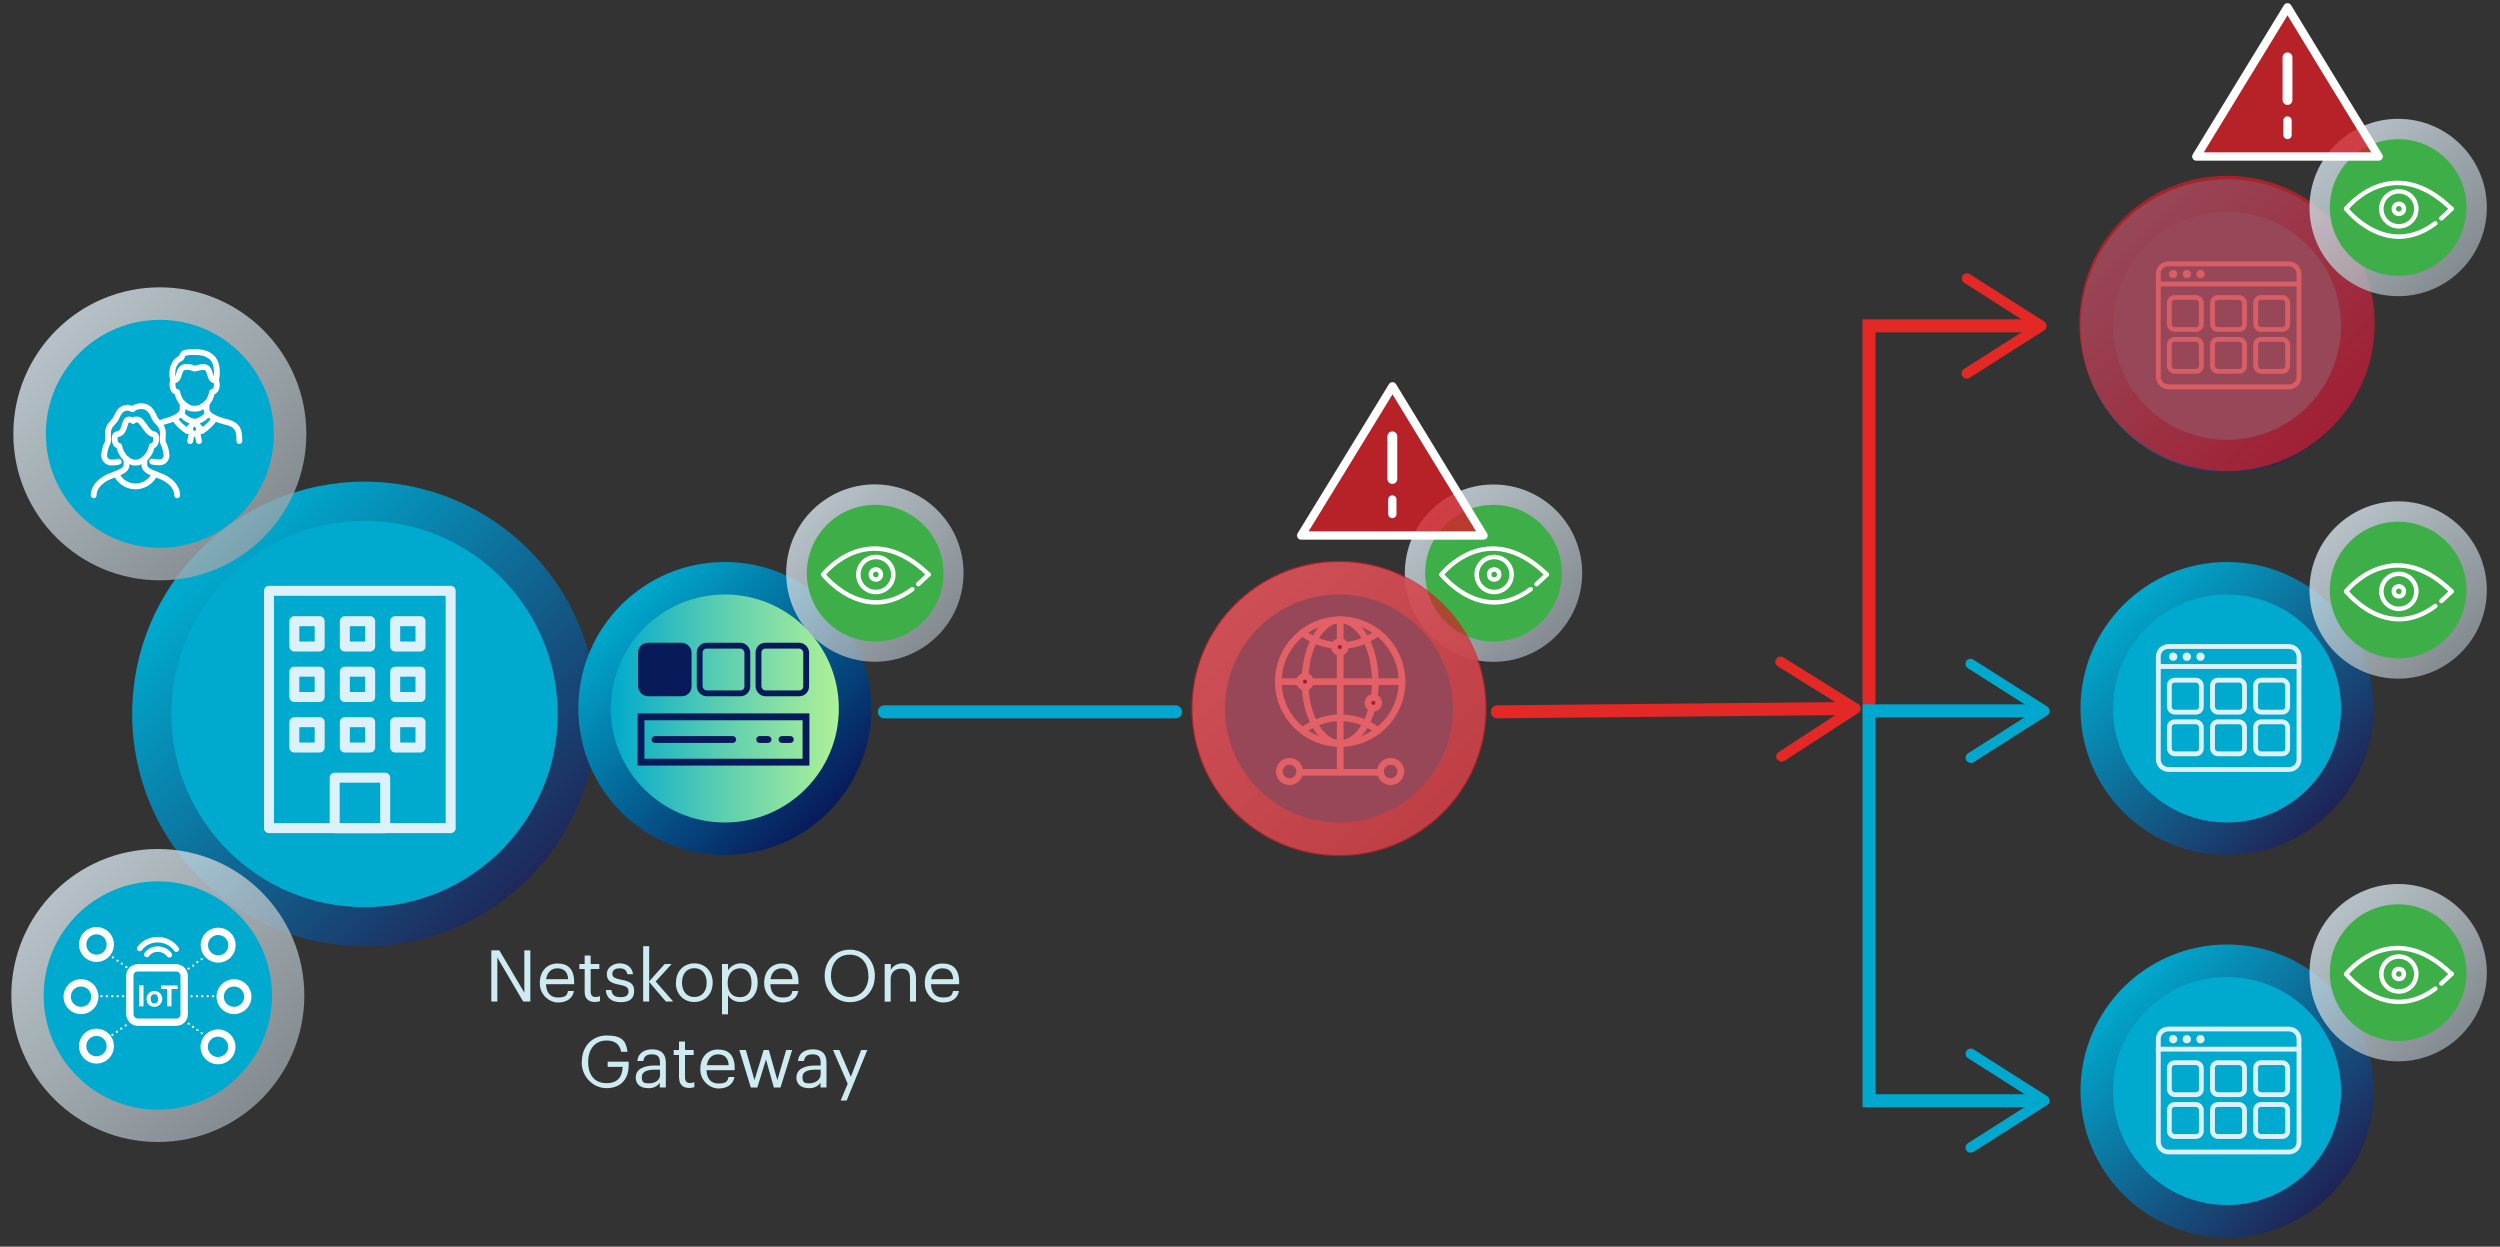 <?xml version="1.0" encoding="UTF-8"?>
<svg id="Layer_1" xmlns="http://www.w3.org/2000/svg" xmlns:xlink="http://www.w3.org/1999/xlink" version="1.1" viewBox="0 0 1500 748">
  <rect x="0" y="0" width="1500" height="748" fill="#333333" stroke="none"/>
  <!-- Generator: Adobe Illustrator 29.1.0, SVG Export Plug-In . SVG Version: 2.1.0 Build 142)  -->
  <defs>
    <style>
      .st0 {
        fill: #1f2356;
      }

      .st0, .st1, .st2, .st3, .st4, .st5, .st6, .st7, .st8, .st9, .st10, .st11, .st12, .st13, .st14 {
        stroke-linecap: round;
      }

      .st0, .st1, .st2, .st5, .st6, .st7, .st8, .st10, .st11, .st12 {
        stroke: #fff;
      }

      .st0, .st3, .st4, .st6, .st7, .st8, .st10, .st11, .st12 {
        stroke-linejoin: round;
      }

      .st0, .st10 {
        stroke-width: 4px;
      }

      .st15 {
        fill: url(#linear-gradient2);
      }

      .st16 {
        fill: url(#linear-gradient1);
      }

      .st17 {
        fill: url(#linear-gradient9);
      }

      .st18 {
        fill: url(#linear-gradient3);
      }

      .st19 {
        fill: url(#linear-gradient6);
      }

      .st20 {
        fill: url(#linear-gradient8);
      }

      .st21 {
        fill: url(#linear-gradient7);
      }

      .st22 {
        fill: url(#linear-gradient5);
      }

      .st23 {
        fill: url(#linear-gradient4);
      }

      .st24 {
        fill: #3eae49;
      }

      .st25 {
        fill: url(#linear-gradient11);
      }

      .st26 {
        fill: url(#linear-gradient10);
      }

      .st27 {
        fill: #ceebf1;
      }

      .st1 {
        stroke-width: 1.7px;
      }

      .st1, .st2, .st3, .st4, .st5, .st6, .st7, .st8, .st9, .st10, .st11, .st12, .st13, .st14, .st28 {
        fill: none;
      }

      .st1, .st2, .st5, .st9, .st13, .st14, .st29, .st28 {
        stroke-miterlimit: 10;
      }

      .st2 {
        stroke-width: 1.7px;
      }

      .st30 {
        fill: url(#linear-gradient);
      }

      .st31 {
        fill: #00a8ce;
      }

      .st32 {
        fill-rule: evenodd;
        opacity: .8;
      }

      .st32, .st33 {
        fill: #d71f26;
        isolation: isolate;
      }

      .st33 {
        opacity: .7;
      }

      .st34 {
        fill: #e32826;
      }

      .st35 {
        fill: #00a9ce;
      }

      .st3 {
        stroke-width: 6px;
      }

      .st3, .st4 {
        stroke: #dcf1f9;
      }

      .st4 {
        stroke-width: 2.9px;
      }

      .st36 {
        fill: #fff;
      }

      .st5 {
        stroke-width: 3.3px;
      }

      .st6 {
        stroke-width: 5.9px;
      }

      .st7 {
        stroke-width: 5px;
      }

      .st8 {
        stroke-width: 2.7px;
      }

      .st9 {
        stroke: #00a8ce;
        stroke-width: 7.8px;
      }

      .st11 {
        stroke-width: 4.4px;
      }

      .st12 {
        stroke-width: 3.5px;
      }

      .st13 {
        stroke-width: 4.1px;
      }

      .st13, .st29, .st28 {
        stroke: #081a59;
      }

      .st37 {
        fill: url(#New_Gradient_Swatch_2);
      }

      .st38 {
        fill: url(#New_Gradient_Swatch_1);
      }

      .st14 {
        stroke: #e32826;
        stroke-width: 7.8px;
      }

      .st29 {
        fill: #081a59;
      }

      .st29, .st28 {
        stroke-width: 3.5px;
      }

      .st39 {
        fill: #dcf1f9;
      }
    </style>
    <linearGradient id="linear-gradient" x1="127.5" y1="-4.4" x2="324.7" y2="192.8" gradientTransform="translate(0 341.6)" gradientUnits="userSpaceOnUse">
      <stop offset="0" stop-color="#00a9ce"/>
      <stop offset="1" stop-color="#1f2356"/>
    </linearGradient>
    <linearGradient id="New_Gradient_Swatch_2" data-name="New Gradient Swatch 2" x1="372.8" y1="21.3" x2="497" y2="145.6" gradientTransform="translate(0 341.6)" gradientUnits="userSpaceOnUse">
      <stop offset="0" stop-color="#00a9ce"/>
      <stop offset="1" stop-color="#081a59"/>
    </linearGradient>
    <linearGradient id="New_Gradient_Swatch_1" data-name="New Gradient Swatch 1" x1="366.4" y1="425.1" x2="503.3" y2="425.1" gradientUnits="userSpaceOnUse">
      <stop offset="0" stop-color="#00a9ce"/>
      <stop offset=".5" stop-color="#5ecfb0"/>
      <stop offset="1" stop-color="#aff198"/>
    </linearGradient>
    <linearGradient id="linear-gradient1" x1="741.3" y1="21.3" x2="865.6" y2="145.6" gradientTransform="translate(0 341.6)" gradientUnits="userSpaceOnUse">
      <stop offset="0" stop-color="#d7e6ed" stop-opacity=".8"/>
      <stop offset="1" stop-color="#99a2a8" stop-opacity=".8"/>
    </linearGradient>
    <linearGradient id="linear-gradient2" x1="1274" y1="-208.2" x2="1398.3" y2="-84" gradientTransform="translate(0 341.6)" gradientUnits="userSpaceOnUse">
      <stop offset="0" stop-color="#00a9ce"/>
      <stop offset="1" stop-color="#1f2356"/>
    </linearGradient>
    <linearGradient id="linear-gradient3" x1="1274" y1="21.3" x2="1398.3" y2="145.6" gradientTransform="translate(0 341.6)" gradientUnits="userSpaceOnUse">
      <stop offset="0" stop-color="#00a9ce"/>
      <stop offset="1" stop-color="#1f2356"/>
    </linearGradient>
    <linearGradient id="linear-gradient4" x1="1274" y1="250.9" x2="1398.3" y2="375.1" gradientTransform="translate(0 341.6)" gradientUnits="userSpaceOnUse">
      <stop offset="0" stop-color="#00a9ce"/>
      <stop offset="1" stop-color="#1f2356"/>
    </linearGradient>
    <linearGradient id="linear-gradient5" x1="1401.3" y1="-25.3" x2="1476.5" y2="50" gradientTransform="translate(0 341.6)" gradientUnits="userSpaceOnUse">
      <stop offset="0" stop-color="#d7e6ed" stop-opacity=".8"/>
      <stop offset="1" stop-color="#99a2a8" stop-opacity=".8"/>
    </linearGradient>
    <linearGradient id="linear-gradient6" x1="1401.3" y1="204.3" x2="1476.5" y2="279.6" gradientTransform="translate(0 341.6)" gradientUnits="userSpaceOnUse">
      <stop offset="0" stop-color="#d7e6ed" stop-opacity=".8"/>
      <stop offset="1" stop-color="#99a2a8" stop-opacity=".8"/>
    </linearGradient>
    <linearGradient id="linear-gradient7" x1="33.8" y1="-143.5" x2="158" y2="-19.2" gradientTransform="translate(0 341.6)" gradientUnits="userSpaceOnUse">
      <stop offset="0" stop-color="#d7e6ed" stop-opacity=".8"/>
      <stop offset="1" stop-color="#99a2a8" stop-opacity=".8"/>
    </linearGradient>
    <linearGradient id="linear-gradient8" x1="32.5" y1="193.5" x2="156.8" y2="317.8" gradientTransform="translate(0 341.6)" gradientUnits="userSpaceOnUse">
      <stop offset="0" stop-color="#d7e6ed" stop-opacity=".8"/>
      <stop offset="1" stop-color="#99a2a8" stop-opacity=".8"/>
    </linearGradient>
    <linearGradient id="linear-gradient9" x1="487.4" y1="-35.4" x2="562.7" y2="39.9" gradientTransform="translate(443.2 -174.7) rotate(80.8)" gradientUnits="userSpaceOnUse">
      <stop offset="0" stop-color="#d7e6ed" stop-opacity=".8"/>
      <stop offset="1" stop-color="#99a2a8" stop-opacity=".8"/>
    </linearGradient>
    <linearGradient id="linear-gradient10" x1="858.4" y1="-35.4" x2="933.7" y2="39.9" gradientTransform="translate(0 341.6)" gradientUnits="userSpaceOnUse">
      <stop offset="0" stop-color="#d7e6ed" stop-opacity=".8"/>
      <stop offset="1" stop-color="#99a2a8" stop-opacity=".8"/>
    </linearGradient>
    <linearGradient id="linear-gradient11" x1="1401.3" y1="-254.8" x2="1476.5" y2="-179.5" gradientTransform="translate(0 341.6)" gradientUnits="userSpaceOnUse">
      <stop offset="0" stop-color="#d7e6ed" stop-opacity=".8"/>
      <stop offset="1" stop-color="#99a2a8" stop-opacity=".8"/>
    </linearGradient>
  </defs>
  <circle class="st30" cx="218.7" cy="428.4" r="139.4"/>
  <circle class="st35" cx="218.7" cy="428.4" r="115.9"/>
  <rect class="st3" x="161.4" y="354.5" width="109" height="142.4"/>
  <rect class="st3" x="149.3" y="496.9" width="133.3" height="0"/>
  <rect class="st3" x="176.6" y="372.7" width="15.2" height="15.2"/>
  <rect class="st3" x="206.9" y="372.7" width="15.2" height="15.2"/>
  <rect class="st3" x="237.1" y="372.7" width="15.2" height="15.2"/>
  <rect class="st3" x="176.6" y="433.3" width="15.2" height="15.2"/>
  <rect class="st3" x="206.9" y="433.3" width="15.2" height="15.2"/>
  <rect class="st3" x="237.1" y="433.3" width="15.2" height="15.2"/>
  <rect class="st3" x="176.6" y="403" width="15.2" height="15.2"/>
  <rect class="st3" x="206.9" y="403" width="15.2" height="15.2"/>
  <rect class="st3" x="237.1" y="403" width="15.2" height="15.2"/>
  <rect class="st3" x="200.8" y="466.6" width="30.3" height="30.3"/>
  <circle class="st37" cx="434.9" cy="425.1" r="87.9"/>
  <circle class="st38" cx="434.9" cy="425.1" r="68.4"/>
  <path id="path1275" class="st13" d="M384.6,457.3v-27.2h99v27.2h-99Z"/>
  <path id="path1279" class="st13" d="M393,443.7h46.6"/>
  <path id="path1283" class="st13" d="M455.8,443.7h5"/>
  <path id="path1285" class="st13" d="M469.2,443.7h5"/>
  <rect class="st29" x="384.6" y="387.4" width="28.6" height="28.6" rx="4.1" ry="4.1"/>
  <rect class="st28" x="419.8" y="387.4" width="28.6" height="28.6" rx="4.1" ry="4.1"/>
  <rect class="st28" x="455.1" y="387.4" width="28.6" height="28.6" rx="4.1" ry="4.1"/>
  <circle class="st16" cx="803.4" cy="425.1" r="87.9"/>
  <circle class="st35" cx="803.4" cy="425.1" r="68.4"/>
  <circle class="st10" cx="804.1" cy="409" r="37.1"/>
  <path class="st10" d="M781.4,379.6c13.4,10.3,32,10.3,45.4,0"/>
  <path class="st10" d="M826.8,438.4c-13.3-10.3-31.9-10.3-45.2,0"/>
  <ellipse class="st10" cx="804.1" cy="409" rx="21.1" ry="37.1"/>
  <line class="st10" x1="767.1" y1="409" x2="841.2" y2="409"/>
  <line class="st10" x1="804.1" y1="462.3" x2="804.1" y2="371.9"/>
  <circle class="st0" cx="824" cy="421.7" r="3.2"/>
  <circle class="st0" cx="803.9" cy="388.2" r="3.2"/>
  <circle class="st0" cx="783" cy="409" r="3.2"/>
  <circle class="st10" cx="834.4" cy="462.9" r="6.1"/>
  <circle class="st10" cx="773.7" cy="462.9" r="6.1"/>
  <line class="st10" x1="781.7" y1="463.4" x2="828" y2="463.4"/>
  <line class="st9" x1="530.6" y1="427.1" x2="705.3" y2="427.1"/>
  <polyline class="st14" points="1220.4 195.5 1121.4 195.5 1121.4 421"/>
  <path class="st34" d="M1177.6,165.4c-.9,1.5-.5,3.4,1,4.3,0,0,0,0,0,0l40.4,25.8-40.5,25.8c-1.5.9-2,2.8-1.2,4.3.9,1.5,2.8,2,4.3,1.2,0,0,.2-.1.3-.2l44.6-28.4c1.5-.9,1.9-2.9,1-4.3-.2-.4-.6-.7-1-1l-44.6-28.4c-.5-.3-1.1-.5-1.7-.5-1.1,0-2.1.5-2.7,1.4h0Z"/>
  <circle class="st15" cx="1336.2" cy="195.5" r="87.9"/>
  <circle class="st35" cx="1336.2" cy="195.5" r="68.4"/>
  <path class="st4" d="M1373.2,158.3c3.4,0,6.1,2.6,6.2,5.9v62c0,3.4-2.9,6-6.2,5.9h-72c-3.4,0-6.1-2.6-6.2-5.9v-62c0-3.4,2.9-6,6.2-5.9h72Z"/>
  <line class="st4" x1="1294.9" y1="170.4" x2="1379.4" y2="170.4"/>
  <path class="st39" d="M1306.4,164.4c0,1.4-1.1,2.5-2.5,2.5s-2.5-1.1-2.5-2.5,1.1-2.5,2.5-2.5h0c1.4,0,2.5,1.1,2.5,2.5h0Z"/>
  <path class="st39" d="M1314.6,164.4c0,1.4-1.1,2.5-2.5,2.5s-2.5-1.1-2.5-2.5,1.1-2.5,2.5-2.5h0c1.4,0,2.5,1.1,2.5,2.5h0Z"/>
  <path class="st39" d="M1322.8,164.4c0,1.4-1.1,2.5-2.5,2.5-1.4,0-2.5-1.1-2.5-2.5s1.1-2.5,2.5-2.5c1.4,0,2.5,1.1,2.5,2.5h0Z"/>
  <rect class="st4" x="1353.4" y="178.5" width="19.2" height="19.2" rx="3.2" ry="3.2"/>
  <rect class="st4" x="1353.4" y="203.6" width="19.2" height="19.2" rx="3.2" ry="3.2"/>
  <rect class="st4" x="1327.5" y="178.5" width="19.2" height="19.2" rx="3.2" ry="3.2"/>
  <rect class="st4" x="1327.5" y="203.6" width="19.2" height="19.2" rx="3.2" ry="3.2"/>
  <rect class="st4" x="1301.6" y="178.5" width="19.2" height="19.2" rx="3.2" ry="3.2"/>
  <rect class="st4" x="1301.6" y="203.6" width="19.2" height="19.2" rx="3.2" ry="3.2"/>
  <circle class="st18" cx="1336.2" cy="425.1" r="87.9"/>
  <circle class="st35" cx="1336.2" cy="425.1" r="68.4"/>
  <path class="st4" d="M1373.2,387.9c3.4,0,6.1,2.6,6.2,5.9v62c0,3.4-2.9,6-6.2,5.9h-72c-3.4,0-6.1-2.6-6.2-5.9v-62c0-3.4,2.9-6,6.2-5.9h72Z"/>
  <line class="st4" x1="1294.9" y1="399.9" x2="1379.4" y2="399.9"/>
  <path class="st39" d="M1306.4,394c0,1.4-1.1,2.5-2.5,2.5-1.4,0-2.5-1.1-2.5-2.5s1.1-2.5,2.5-2.5h0c1.4,0,2.5,1.1,2.5,2.5h0Z"/>
  <path class="st39" d="M1314.6,394c0,1.4-1.1,2.5-2.5,2.5-1.4,0-2.5-1.1-2.5-2.5s1.1-2.5,2.5-2.5h0c1.4,0,2.5,1.1,2.5,2.5h0Z"/>
  <path class="st39" d="M1322.8,394c0,1.4-1.1,2.5-2.5,2.5s-2.5-1.1-2.5-2.5,1.1-2.5,2.5-2.5c1.4,0,2.5,1.1,2.5,2.5h0Z"/>
  <rect class="st4" x="1353.4" y="408.1" width="19.2" height="19.2" rx="3.2" ry="3.2"/>
  <rect class="st4" x="1353.4" y="433.1" width="19.2" height="19.2" rx="3.2" ry="3.2"/>
  <rect class="st4" x="1327.5" y="408.1" width="19.2" height="19.2" rx="3.2" ry="3.2"/>
  <rect class="st4" x="1327.5" y="433.1" width="19.2" height="19.2" rx="3.2" ry="3.2"/>
  <rect class="st4" x="1301.6" y="408.1" width="19.2" height="19.2" rx="3.2" ry="3.2"/>
  <rect class="st4" x="1301.6" y="433.1" width="19.2" height="19.2" rx="3.2" ry="3.2"/>
  <circle class="st23" cx="1336.2" cy="654.6" r="87.9"/>
  <circle class="st35" cx="1336.2" cy="654.6" r="68.4"/>
  <path class="st4" d="M1373.2,617.4c3.4,0,6.1,2.6,6.2,5.9v62c0,3.4-2.9,6-6.2,5.9h-72c-3.4,0-6.1-2.6-6.2-5.9v-62c0-3.4,2.9-6,6.2-5.9h72Z"/>
  <line class="st4" x1="1294.9" y1="629.5" x2="1379.4" y2="629.5"/>
  <path class="st39" d="M1306.4,623.5c0,1.4-1.1,2.5-2.5,2.5s-2.5-1.1-2.5-2.5,1.1-2.5,2.5-2.5h0c1.4,0,2.5,1.1,2.5,2.5h0Z"/>
  <path class="st39" d="M1314.6,623.5c0,1.4-1.1,2.5-2.5,2.5s-2.5-1.1-2.5-2.5,1.1-2.5,2.5-2.5h0c1.4,0,2.5,1.1,2.5,2.5h0Z"/>
  <path class="st39" d="M1322.8,623.5c0,1.4-1.1,2.5-2.5,2.5s-2.5-1.1-2.5-2.5,1.1-2.5,2.5-2.5c1.4,0,2.5,1.1,2.5,2.5h0Z"/>
  <rect class="st4" x="1353.4" y="637.6" width="19.2" height="19.2" rx="3.2" ry="3.2"/>
  <rect class="st4" x="1353.4" y="662.7" width="19.2" height="19.2" rx="3.2" ry="3.2"/>
  <rect class="st4" x="1327.5" y="637.6" width="19.2" height="19.2" rx="3.2" ry="3.2"/>
  <rect class="st4" x="1327.5" y="662.7" width="19.2" height="19.2" rx="3.2" ry="3.2"/>
  <rect class="st4" x="1301.6" y="637.6" width="19.2" height="19.2" rx="3.2" ry="3.2"/>
  <rect class="st4" x="1301.6" y="662.7" width="19.2" height="19.2" rx="3.2" ry="3.2"/>
  <circle class="st22" cx="1438.9" cy="354" r="53.2"/>
  <circle class="st24" cx="1438.9" cy="354" r="41"/>
  <g id="Dark_Blue">
    <circle class="st8" cx="1439.3" cy="354.8" r="10.5"/>
    <circle class="st8" cx="1439.3" cy="354.8" r="3"/>
    <path class="st8" d="M1407.7,354.8s27.2-35,63.2,0"/>
    <path class="st8" d="M1464.8,360.6c.5-.5,5.7-5.2,6.2-5.8"/>
    <path class="st8" d="M1407.7,354.8s24,30.8,53.5,8.8"/>
  </g>
  <circle class="st19" cx="1438.9" cy="583.6" r="53.2"/>
  <circle class="st24" cx="1438.9" cy="583.6" r="41"/>
  <g id="Dark_Blue-2">
    <circle class="st8" cx="1439.3" cy="584.4" r="10.5"/>
    <circle class="st8" cx="1439.3" cy="584.4" r="3"/>
    <path class="st8" d="M1407.7,584.4s27.2-35,63.2,0"/>
    <path class="st8" d="M1464.8,590.1c.5-.5,5.7-5.2,6.2-5.8"/>
    <path class="st8" d="M1407.7,584.4s24,30.8,53.5,8.8"/>
  </g>
  <circle class="st21" cx="95.9" cy="260.3" r="87.9"/>
  <circle class="st35" cx="95.9" cy="260.3" r="68.4"/>
  <path class="st12" d="M129.2,228.2s.9.6.9,2.7c0,4-2.8,4.3-2.8,4.3-.7,3.3-2.2,6.5-5.2,8.2-1.4.8-1.9,1.8-5.3,1.8s-4-1-5.3-1.8c-3-1.7-4.5-4.9-5.2-8.2,0,0-2.8-.2-2.8-4.3s.9-2.7.9-2.7"/>
  <path class="st12" d="M104.3,228.2c4.2,0,2-8,7.1-8s3.7.9,5.3.9,2.7-.9,5.3-.9c5.2,0,2.9,8,7.1,8"/>
  <path class="st12" d="M123.9,241.9v3.6c0,4.2,7.4,6.6,12,7.7,7.7,1.8,7.7,6.5,7.7,11.4"/>
  <path class="st12" d="M109.6,241.9v3.6c0,4.2-7.4,6.6-12,7.7"/>
  <path class="st12" d="M129.5,228.4c.5-1.8.7-3.6.6-5.4,0-8.3-5-11.8-13.4-11.8s-6.6,1.5-8,3.6c-2.2.9-5.3,3.7-5.3,8.9-.1,1.6.1,3.2.6,4.7"/>
  <path class="st12" d="M124.8,248.1c-1.9,2.7-4.8,4.5-8.1,5l4.5,5.3"/>
  <path class="st12" d="M108.7,248.1c1.9,2.7,4.8,4.5,8.1,5l-4.5,5.3"/>
  <path class="st12" d="M121.2,258.5c3.1-1.9,5.7-4.5,7.7-7.5"/>
  <path class="st12" d="M112.3,258.5c-3.1-1.9-5.7-4.5-7.7-7.5"/>
  <polyline class="st12" points="119.8 256.8 118.5 260.2 119.4 264.7"/>
  <polyline class="st12" points="113.7 256.8 115 260.2 114.1 264.7"/>
  <line class="st12" x1="115" y1="260.2" x2="118.5" y2="260.2"/>
  <path class="st12" d="M86.6,275.4v3.6c0,4.2,7.8,5.5,12,7.7,7.3,4,7.7,8.9,7.7,10.5"/>
  <path class="st12" d="M75.9,275.4v3.6c0,4.2-7.8,5.5-12,7.7-7.3,4-7.7,8.9-7.7,10.5"/>
  <path class="st12" d="M69.7,284.3c2.9,6.4,10.4,9.3,16.8,6.4,2.8-1.3,5.1-3.5,6.4-6.4"/>
  <path class="st12" d="M70.2,260.6c-.5,0-.9.4-1.1.8-.2.6-.3,1.2-.3,1.9,0,4,2.7,4.3,2.7,4.3,1.1,5.9,5.6,10,9.8,10s8.7-4.2,9.8-10c0,0,2.6-.2,2.6-4.3,0-.6,0-1.3-.3-1.9-.2-.4-.6-.8-1.1-.8-4.5-.6-6.7-8.9-10-8.9s-2.4.9-2.4.9c-.8-.6-1.7-.9-2.7-.9-3.1,0-1.5,8.3-7.1,8.9h0Z"/>
  <path class="st12" d="M79.5,245.5s1.4-1.8,5.3-1.8c6,0,7.1,6,8.5,8,1.3,1.8,3.5,3.3,4.2,6.2.7,2.9-.4,6.1.4,7.9,1.2,2.3,1.8,4.7,2,7.2.2,2.3-1.6,4.3-3.9,4.4-.2,0-.3,0-.5,0-1.4,0-2.8,0-4.2-.5"/>
  <path class="st12" d="M79.5,245.5c-.8-.5-1.7-.8-2.7-.9-5.5,0-6.2,5.1-7.6,7.1-1.3,1.8-3.5,3.3-4.2,6.2-.7,2.9.4,6.1-.5,7.9-1.2,2.3-1.8,4.7-2,7.2-.2,2.3,1.6,4.3,3.9,4.5.2,0,.4,0,.6,0,1.4,0,2.8,0,4.2-.5"/>
  <circle class="st20" cx="94.7" cy="597.3" r="87.9"/>
  <circle class="st35" cx="94.7" cy="597.3" r="68.5"/>
  <circle class="st17" cx="525" cy="343.9" r="53.2" transform="translate(101.5 807.1) rotate(-80.8)"/>
  <circle class="st24" cx="525.1" cy="343.9" r="41"/>
  <g id="Dark_Blue-3">
    <circle class="st8" cx="525.5" cy="344.7" r="10.5"/>
    <circle class="st8" cx="525.5" cy="344.7" r="3"/>
    <path class="st8" d="M493.9,344.7s27.2-35,63.2,0"/>
    <path class="st8" d="M550.9,350.5c.5-.5,5.7-5.2,6.2-5.8"/>
    <path class="st8" d="M493.9,344.7s24,30.8,53.5,8.8"/>
  </g>
  <circle class="st26" cx="896.1" cy="343.9" r="53.2"/>
  <circle class="st24" cx="896.1" cy="343.9" r="41"/>
  <g id="Dark_Blue-4">
    <circle class="st8" cx="896.5" cy="344.7" r="10.5"/>
    <circle class="st8" cx="896.5" cy="344.7" r="3"/>
    <path class="st8" d="M864.9,344.7s27.2-35,63.2,0"/>
    <path class="st8" d="M921.9,350.5c.5-.5,5.7-5.2,6.2-5.8"/>
    <path class="st8" d="M864.9,344.7s24,30.8,53.5,8.8"/>
  </g>
  <polygon class="st32" points="835.5 321.3 780.7 321.3 808.1 276.6 835.5 231.8 862.8 276.6 890.1 321.3 835.5 321.3"/>
  <polygon class="st7" points="835.5 321.3 780.7 321.3 808.1 276.6 835.5 231.8 862.8 276.6 890.1 321.3 835.5 321.3"/>
  <line class="st6" x1="835.4" y1="261.8" x2="835.4" y2="287.4"/>
  <line class="st7" x1="835.4" y1="299.7" x2="835.4" y2="308.4"/>
  <polyline class="st9" points="1222.2 426.5 1121.4 426.5 1121.4 660.4 1222.2 660.4"/>
  <path class="st31" d="M1179.8,396.7c-.9,1.4-.5,3.4,1,4.3,0,0,0,0,0,0l40.1,25.5-40.1,25.5c-1.4.9-1.9,2.8-1,4.3.9,1.4,2.8,1.9,4.3,1h0l44.2-28.1c1.4-.9,1.9-2.8,1-4.3-.2-.4-.6-.7-1-1l-44.2-28.1c-.5-.3-1.1-.5-1.7-.5-1.1,0-2.1.5-2.7,1.4Z"/>
  <path class="st31" d="M1179.8,690.2c-.9-1.4-.5-3.4,1-4.3,0,0,0,0,0,0l40.1-25.5-40.1-25.5c-1.4-.9-1.9-2.8-1-4.3.9-1.4,2.8-1.9,4.3-1l44.2,28.1c1.4.9,1.9,2.8,1,4.3-.2.4-.6.7-1,1l-44.2,28.1c-.5.3-1.1.5-1.7.5-1.1,0-2.1-.5-2.6-1.4h0Z"/>
  <circle class="st33" cx="803.4" cy="425.1" r="88.6"/>
  <circle class="st33" cx="1336.2" cy="194.1" r="88.6"/>
  <circle class="st25" cx="1438.9" cy="124.5" r="53.2"/>
  <circle class="st24" cx="1438.9" cy="124.5" r="41"/>
  <g id="Dark_Blue-5">
    <circle class="st8" cx="1439.3" cy="125.3" r="10.5"/>
    <circle class="st8" cx="1439.3" cy="125.3" r="3"/>
    <path class="st8" d="M1407.7,125.3s27.2-35,63.2,0"/>
    <path class="st8" d="M1464.8,131c.5-.5,5.7-5.2,6.2-5.8"/>
    <path class="st8" d="M1407.7,125.3s24,30.8,53.5,8.7"/>
  </g>
  <polygon class="st32" points="1372.5 93.9 1317.8 93.9 1345.1 49.2 1372.5 4.4 1399.8 49.2 1427.2 93.9 1372.5 93.9"/>
  <polygon class="st7" points="1372.5 93.9 1317.8 93.9 1345.1 49.2 1372.5 4.4 1399.8 49.2 1427.2 93.9 1372.5 93.9"/>
  <line class="st6" x1="1372.5" y1="34.4" x2="1372.5" y2="60"/>
  <line class="st7" x1="1372.5" y1="72.3" x2="1372.5" y2="81"/>
  <line class="st14" x1="898.4" y1="427.1" x2="1108.8" y2="425.1"/>
  <path class="st34" d="M1066.2,455.6c-.9-1.4-.5-3.4.9-4.3,0,0,0,0,0,0l40.2-26.2-40.7-25.4c-1.5-.9-1.9-2.9-.9-4.3.9-1.4,2.8-1.9,4.3-1l44.9,28c1.5.9,1.9,2.9,1,4.3-.2.4-.6.7-.9,1l-44.3,28.8c-1.4.9-3.4.5-4.3-.9,0,0,0,0,0,0h0Z"/>
  <rect class="st11" x="77.9" y="580.7" width="32.6" height="32.6" rx="4.6" ry="4.6"/>
  <path class="st36" d="M83.5,603.8v-12.6h2.6v12.6h-2.6Z"/>
  <path class="st36" d="M87.9,599.2c0-.8.2-1.6.6-2.3.4-.7,1-1.3,1.7-1.7.7-.4,1.6-.6,2.4-.6,1.3,0,2.5.4,3.4,1.3,1.8,1.9,1.8,4.9,0,6.8-.9.9-2.1,1.4-3.4,1.4-.8,0-1.6-.2-2.4-.6-.7-.4-1.4-.9-1.7-1.7-.4-.8-.6-1.7-.6-2.7h0ZM90.4,599.3c0,.7.2,1.5.6,2.1.4.5,1,.7,1.6.7.6,0,1.2-.3,1.6-.7.5-.6.7-1.3.6-2.1,0-.7-.2-1.5-.6-2.1-.4-.5-1-.7-1.6-.7-.6,0-1.2.3-1.6.7-.5.6-.7,1.3-.6,2.1h0Z"/>
  <path class="st36" d="M100.3,603.8v-10.4h-3.7v-2.1h10v2.1h-3.7v10.4h-2.5Z"/>
  <circle class="st11" cx="57.9" cy="567.1" r="8.3" transform="translate(-510.3 612.7) rotate(-88.8)"/>
  <circle class="st11" cx="130.9" cy="567.1" r="8.3"/>
  <circle class="st11" cx="57.9" cy="628.1" r="8.3" transform="translate(-571.3 672.4) rotate(-88.8)"/>
  <circle class="st11" cx="130.8" cy="628.1" r="8.3"/>
  <circle class="st11" cx="48.6" cy="598" r="8.3"/>
  <circle class="st11" cx="140.4" cy="598" r="8.3"/>
  <line class="st2" x1="78.6" y1="582.5" x2="78.7" y2="582.5"/>
  <line class="st1" x1="78.4" y1="613" x2="78.5" y2="612.9"/>
  <line class="st1" x1="109.7" y1="583.3" x2="109.8" y2="583.3"/>
  <path class="st5" d="M83.8,569.1c5.3-7.3,16.9-6.9,22,.4"/>
  <path class="st5" d="M88.1,572.7c3.2-4.5,10.3-4.2,13.5.2"/>
  <rect class="st36" x="60.2" y="597.1" width="1.4" height="1.3" rx=".6" ry=".6"/>
  <rect class="st36" x="63.4" y="597.1" width="1.4" height="1.3" rx=".6" ry=".6"/>
  <rect class="st36" x="66.7" y="597.1" width="1.4" height="1.3" rx=".6" ry=".6"/>
  <rect class="st36" x="69.9" y="597.1" width="1.4" height="1.3" rx=".6" ry=".6"/>
  <rect class="st36" x="73.2" y="597.1" width="1.4" height="1.3" rx=".6" ry=".6"/>
  <rect class="st36" x="114.2" y="597.1" width="1.4" height="1.3" rx=".6" ry=".6"/>
  <rect class="st36" x="117.5" y="597.1" width="1.4" height="1.3" rx=".6" ry=".6"/>
  <rect class="st36" x="120.7" y="597.1" width="1.4" height="1.3" rx=".6" ry=".6"/>
  <rect class="st36" x="123.9" y="597.1" width="1.4" height="1.3" rx=".6" ry=".6"/>
  <rect class="st36" x="127.2" y="597.1" width="1.4" height="1.3" rx=".6" ry=".6"/>
  <rect class="st36" x="67" y="574.1" width="1.3" height="1.4" rx=".6" ry=".6" transform="translate(-437.5 292.2) rotate(-54.1)"/>
  <rect class="st36" x="69.6" y="576.1" width="1.3" height="1.4" rx=".6" ry=".6" transform="translate(-437.9 295.1) rotate(-54.1)"/>
  <rect class="st36" x="72.3" y="577.9" width="1.3" height="1.4" rx=".6" ry=".6" transform="translate(-438.4 298) rotate(-54.1)"/>
  <rect class="st36" x="74.9" y="579.9" width="1.3" height="1.4" rx=".6" ry=".6" transform="translate(-438.8 301) rotate(-54.1)"/>
  <rect class="st36" x="112.8" y="580.2" width="1.4" height="1.3" rx=".6" ry=".6" transform="translate(-319.4 177.2) rotate(-35.9)"/>
  <rect class="st36" x="115.4" y="578.4" width="1.4" height="1.3" rx=".6" ry=".6" transform="translate(-317.7 178.4) rotate(-35.9)"/>
  <rect class="st36" x="118" y="576.4" width="1.4" height="1.3" rx=".6" ry=".6" transform="translate(-316.1 179.5) rotate(-35.9)"/>
  <rect class="st36" x="120.6" y="574.5" width="1.4" height="1.3" rx=".6" ry=".6" transform="translate(-314.5 180.7) rotate(-35.9)"/>
  <rect class="st36" x="67.1" y="620" width="1.4" height="1.3" rx=".6" ry=".6" transform="translate(-351.4 157.9) rotate(-35.9)"/>
  <rect class="st36" x="69.7" y="618.1" width="1.4" height="1.3" rx=".6" ry=".6" transform="translate(-349.7 159.1) rotate(-35.9)"/>
  <rect class="st36" x="72.3" y="616.2" width="1.4" height="1.3" rx=".6" ry=".6" transform="translate(-348.1 160.3) rotate(-35.9)"/>
  <rect class="st36" x="75" y="614.3" width="1.4" height="1.3" rx=".6" ry=".6" transform="translate(-346.5 161.5) rotate(-35.9)"/>
  <rect class="st36" x="112.4" y="613.9" width="1.3" height="1.4" rx=".6" ry=".6" transform="translate(-450.9 345.4) rotate(-54.1)"/>
  <rect class="st36" x="115" y="615.8" width="1.3" height="1.4" rx=".6" ry=".6" transform="translate(-451.4 348.3) rotate(-54.1)"/>
  <rect class="st36" x="117.6" y="617.7" width="1.3" height="1.4" rx=".6" ry=".6" transform="translate(-451.8 351.2) rotate(-54.1)"/>
  <rect class="st36" x="120.2" y="619.6" width="1.3" height="1.4" rx=".6" ry=".6" transform="translate(-452.3 354.1) rotate(-54.1)"/>
  <path class="st27" d="M294.7,570.2h4.9l15,25.4v-25.4h3.6v30.7h-4.3l-15.5-26.4v26.4h-3.6v-30.7Z"/>
  <path class="st27" d="M323.9,589.9v-.3c0-6.8,4.3-11.5,10.5-11.5s10.1,3.1,10.1,11.2v1.2h-16.9c.2,5.1,2.6,8,7.2,8s5.5-1.3,6-3.9h3.6c-.8,4.5-4.5,6.9-9.6,6.9s-10.9-4.5-10.9-11.4h0ZM340.9,587.5c-.3-4.7-2.8-6.5-6.5-6.5s-6.1,2.5-6.7,6.5h13.2Z"/>
  <path class="st27" d="M350.8,595.3v-13.9h-3.2v-3h3.2v-5.1h3.6v5.1h5.2v3h-5.2v13.5c0,2.2,1,3.3,2.8,3.3.9,0,1.9-.1,2.8-.5v3c-1,.3-2,.5-3.1.5-4.1,0-6.1-2.4-6.1-5.9h0Z"/>
  <path class="st27" d="M363.4,594h3.5c.2,2.7,1.7,4.3,5.3,4.3s4.9-1.2,4.9-3.6-1.8-3.1-5.2-3.8c-5.9-1.1-7.8-2.7-7.8-6.6s4.1-6.3,7.6-6.3,7.5,1.6,8.1,6.5h-3.4c-.5-2.5-1.9-3.5-4.7-3.5s-4.3,1.3-4.3,3.2,1.1,2.8,5.2,3.6c4.6.9,7.9,1.9,7.9,6.7s-2.8,6.8-8.2,6.8-8.6-2.7-8.8-7.3h0Z"/>
  <path class="st27" d="M385.9,567.7h3.6v21.1l9.3-10.4h4.2l-9.6,10.5,10.5,12h-4.4l-10-11.7v11.7h-3.6v-33.2h0Z"/>
  <path class="st27" d="M405.6,589.8v-.3c0-6.8,4.7-11.5,11-11.5s11,4.7,11,11.4v.3c0,6.8-4.7,11.5-11.1,11.5s-11-4.9-11-11.4ZM424,589.8v-.3c0-5.2-2.9-8.6-7.4-8.6s-7.4,3.4-7.4,8.5v.3c0,5.1,2.8,8.5,7.4,8.5s7.4-3.4,7.4-8.5h0Z"/>
  <path class="st27" d="M433.2,578.4h3.6v3.8c1.7-2.6,4.5-4.2,7.6-4.2,5.9,0,10.2,4.3,10.2,11.3v.3c0,6.9-4,11.6-10.2,11.6-3.1.1-6-1.4-7.6-4.1v11.5h-3.6v-30.3ZM450.9,589.8v-.3c0-5.7-3.1-8.5-6.9-8.5s-7.4,2.8-7.4,8.5v.3c0,5.8,3,8.5,7.4,8.5s6.9-3,6.9-8.5Z"/>
  <path class="st27" d="M458.5,589.9v-.3c0-6.8,4.4-11.5,10.5-11.5s10.1,3.1,10.1,11.2v1.2h-16.9c.2,5.1,2.6,8,7.2,8s5.5-1.3,6-3.9h3.6c-.8,4.5-4.5,6.9-9.6,6.9s-10.9-4.5-10.9-11.4h0ZM475.5,587.5c-.4-4.7-2.8-6.5-6.5-6.5s-6.1,2.5-6.7,6.5h13.2Z"/>
  <path class="st27" d="M494.8,585.7v-.3c0-8.7,6.1-15.6,15.1-15.6s15,6.9,15,15.5v.3c0,8.7-6,15.7-14.9,15.7s-15.2-7-15.2-15.6h0ZM521,585.6v-.3c0-6.9-4-12.5-11.1-12.5s-11.3,5.2-11.3,12.6v.3c0,7.4,5,12.5,11.4,12.5s11.1-5.2,11.1-12.6h0Z"/>
  <path class="st27" d="M530.9,578.4h3.6v3.6c1-2.1,3.5-4,7.2-4s7.9,2.5,7.9,9.1v13.8h-3.6v-14c0-4-1.7-5.7-5.3-5.7s-6.3,2.1-6.3,6.2v13.6h-3.6v-22.5h0Z"/>
  <path class="st27" d="M554.9,589.9v-.3c0-6.8,4.3-11.5,10.5-11.5s10.1,3.1,10.1,11.2v1.2h-16.9c.2,5.1,2.6,8,7.2,8s5.5-1.3,6-3.9h3.6c-.8,4.5-4.5,6.9-9.6,6.9s-10.9-4.5-10.9-11.4h0ZM571.9,587.5c-.3-4.7-2.8-6.5-6.5-6.5s-6.1,2.5-6.7,6.5h13.2Z"/>
  <path class="st27" d="M349.1,637.3v-.3c0-9,6.1-15.7,14.9-15.7s11.6,2.8,12.5,9.8h-3.8c-.9-4.9-4.2-6.8-8.7-6.8-7,0-11.1,5.2-11.1,12.7v.3c0,7.6,3.8,12.6,11,12.6s9.5-4.3,9.7-9.8h-9v-3.1h12.6v2.3c0,8.9-5.5,13.6-13.3,13.6s-14.9-6.6-14.9-15.6h0Z"/>
  <path class="st27" d="M381.5,646.3c0-5.2,5.5-7,11.3-7h3.2v-1.6c0-3.6-1.4-5.1-4.8-5.1s-4.8,1.3-5.2,4h-3.6c.5-5.1,4.6-7,8.9-7s8.2,1.8,8.2,8v14.9h-3.6v-2.8c-1.6,2.2-4.3,3.4-7,3.2-4.2,0-7.5-2-7.5-6.6h0ZM396,644.6v-2.8h-3.1c-4.5,0-7.8,1.1-7.8,4.4s1.1,3.8,4.3,3.8c3.8,0,6.7-1.9,6.7-5.4Z"/>
  <path class="st27" d="M407.4,646.9v-13.9h-3.2v-3h3.2v-5.1h3.6v5.1h5.2v3h-5.2v13.5c0,2.2,1,3.3,2.8,3.3.9,0,1.9-.1,2.8-.5v3c-1,.3-2,.5-3,.5-4.1,0-6.1-2.4-6.1-5.9h0Z"/>
  <path class="st27" d="M420.2,641.5v-.3c0-6.8,4.3-11.5,10.5-11.5s10.1,3.1,10.1,11.2v1.2h-16.9c.2,5.1,2.6,8,7.2,8s5.5-1.3,6-3.9h3.6c-.8,4.5-4.5,6.9-9.6,6.9s-10.9-4.5-10.9-11.4h0ZM437.2,639.1c-.3-4.7-2.8-6.5-6.4-6.5s-6.1,2.5-6.7,6.5h13.1Z"/>
  <path class="st27" d="M443.6,630h3.9l5.2,18.1,5.5-18.1h3.1l5.1,18.1,5.3-18.1h3.6l-7,22.5h-4l-4.7-16.8-5.2,16.8h-3.9l-6.9-22.5Z"/>
  <path class="st27" d="M477.9,646.3c0-5.2,5.5-7,11.3-7h3.2v-1.6c0-3.6-1.4-5.1-4.8-5.1s-4.8,1.3-5.2,4h-3.6c.5-5.1,4.5-7,8.9-7s8.2,1.8,8.2,8v14.9h-3.6v-2.8c-1.6,2.2-4.3,3.4-7,3.2-4.2,0-7.5-2-7.5-6.6h0ZM492.4,644.6v-2.8h-3.1c-4.5,0-7.8,1.1-7.8,4.4s1.1,3.8,4.2,3.8,6.7-1.9,6.7-5.4h0Z"/>
  <path class="st27" d="M508.6,650.2l-8.8-20.2h3.8l6.9,16.1,6.2-16.1h3.7l-12.4,30.3h-3.6l4.3-10.2h0Z"/>
</svg>